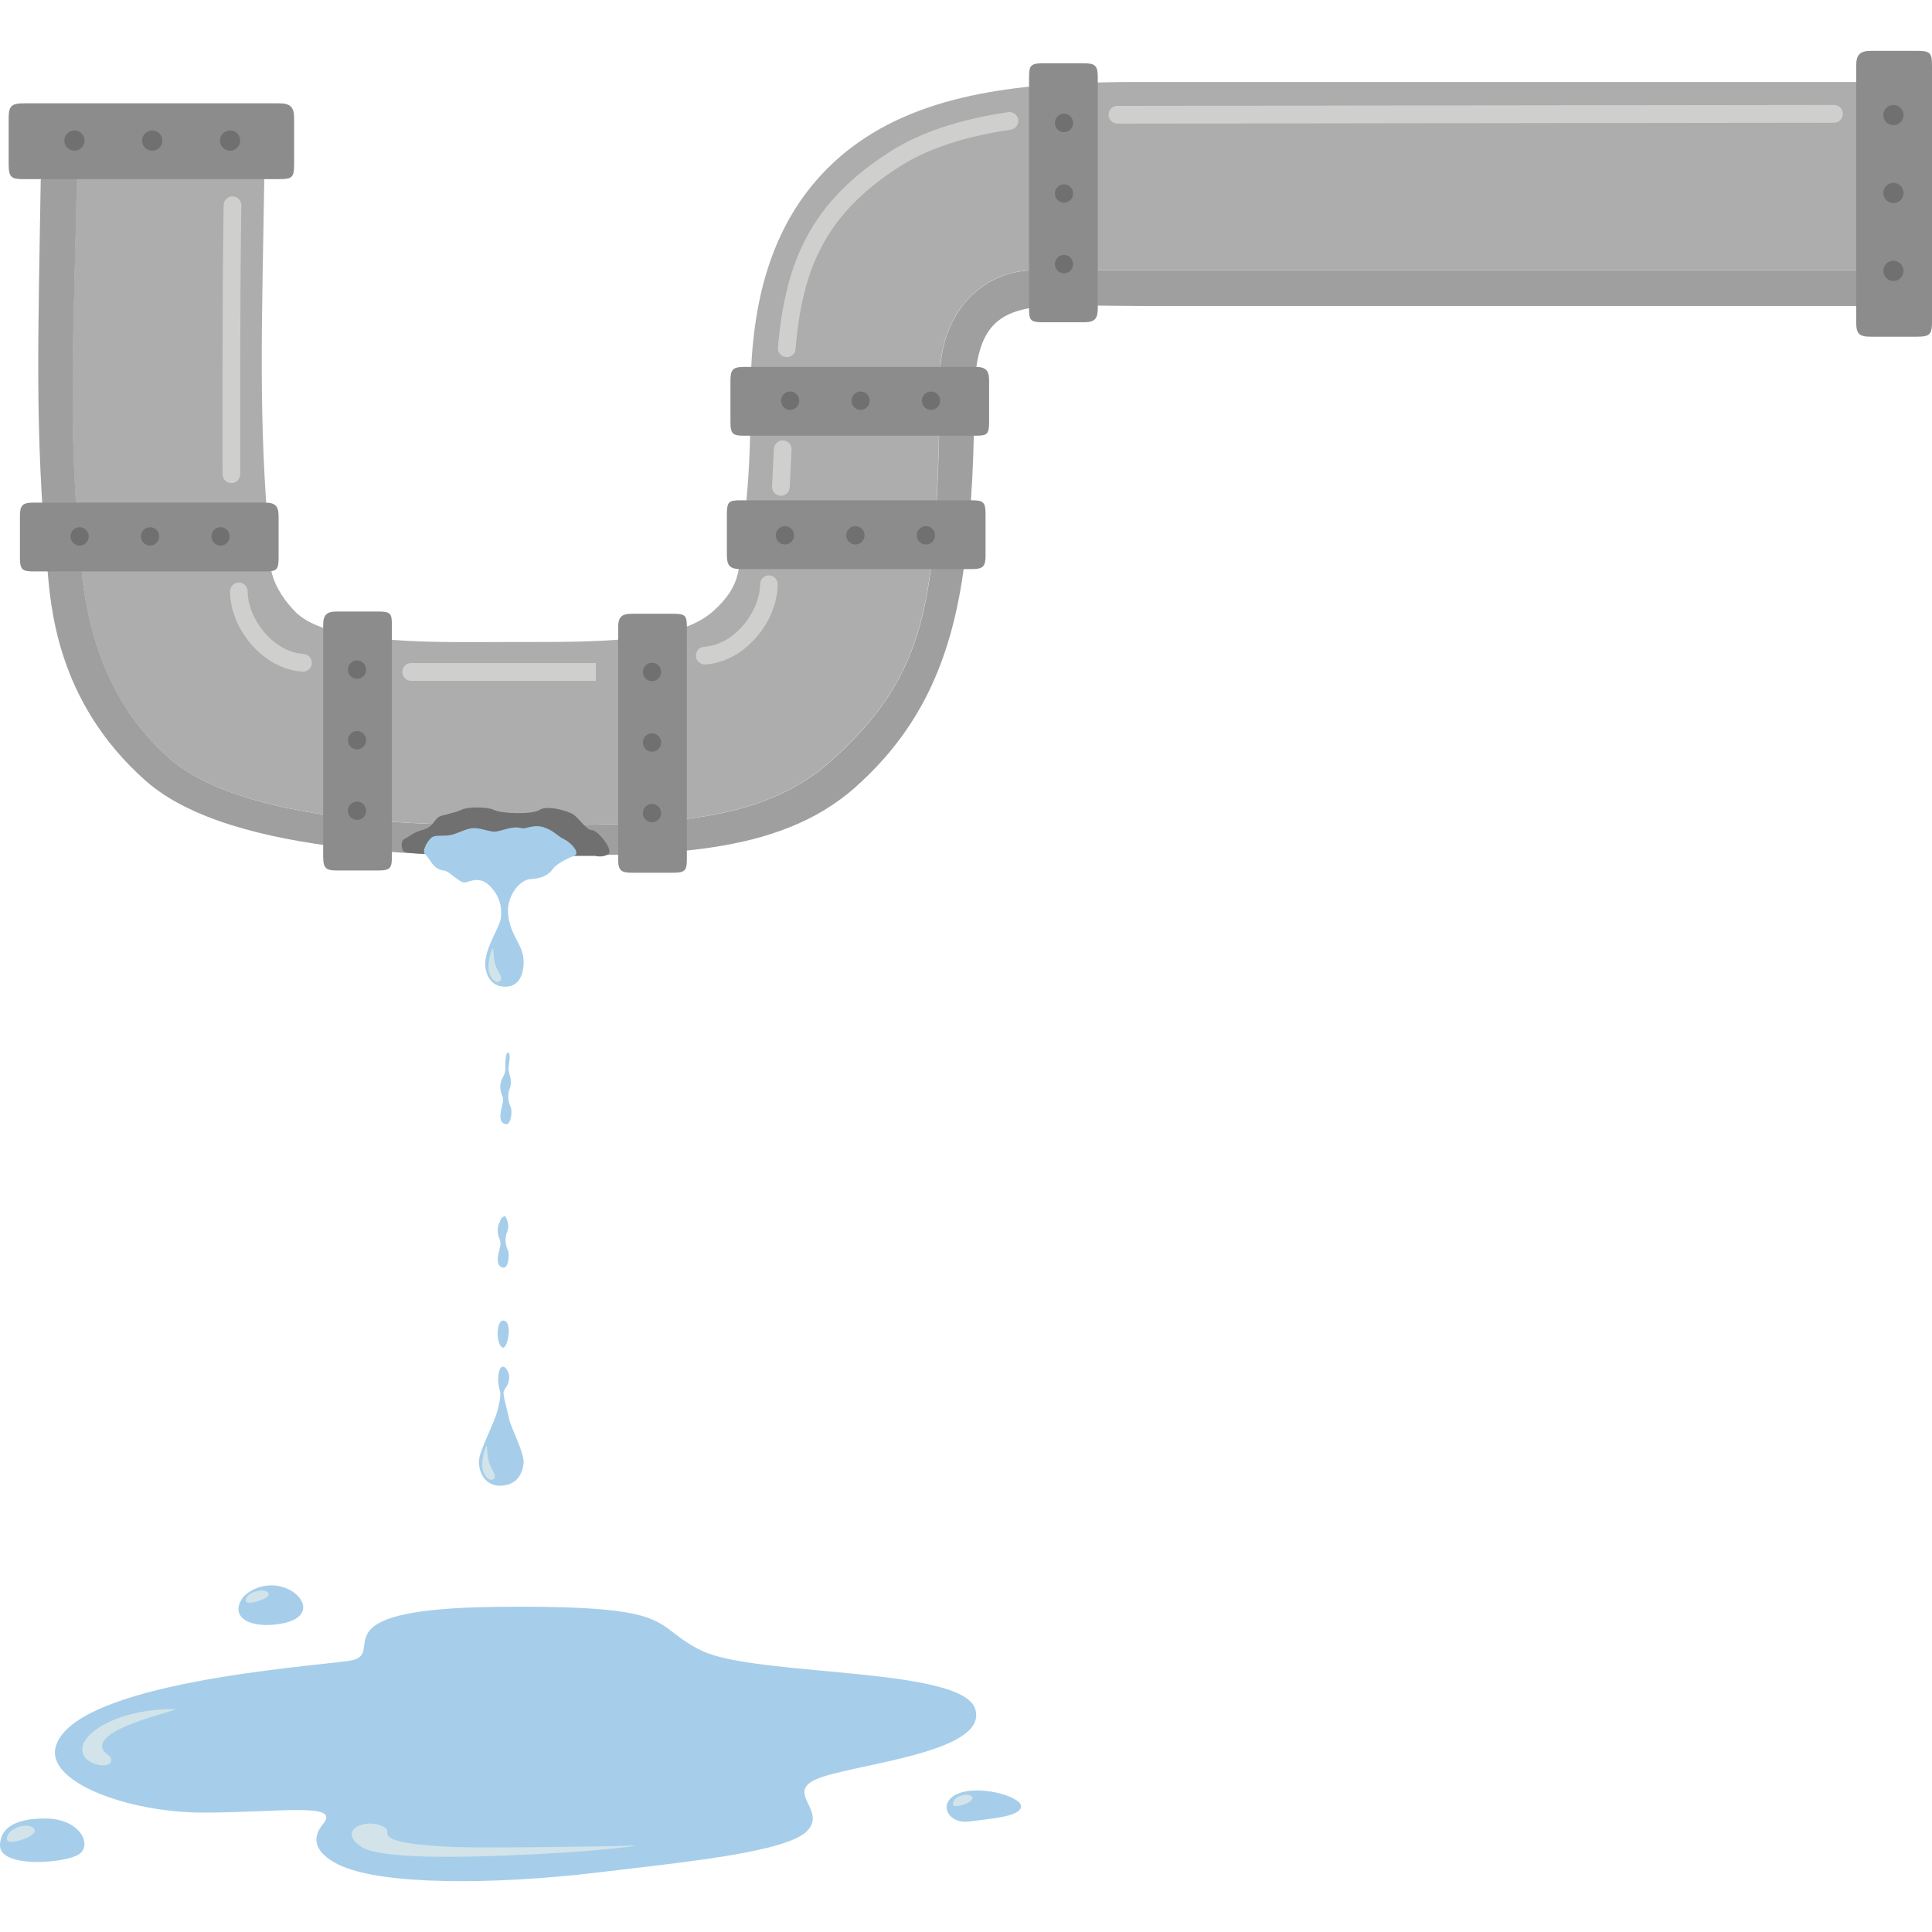 <?xml version="1.0" encoding="UTF-8"?>
<svg id="Layer_2" data-name="Layer 2" xmlns="http://www.w3.org/2000/svg" viewBox="0 0 250 250">
  <defs>
    <style>
      .cls-1 {
        fill: none;
      }

      .cls-2 {
        fill: #aeadae;
      }

      .cls-3 {
        fill: #a6ceea;
      }

      .cls-4 {
        fill: #cfcfce;
      }

      .cls-5 {
        fill: #8c8c8c;
      }

      .cls-6 {
        fill: #707071;
      }

      .cls-7 {
        fill: #9f9f9f;
      }

      .cls-8 {
        fill: #d2e4ea;
      }
    </style>
  </defs>
  <g id="Layer_2-2" data-name="Layer 2">
    <rect class="cls-1" width="250" height="250"/>
    <g>
      <g>
        <path class="cls-2" d="M10.23,70.3c.42,4.45.73,18.14,11.56,27.72,10.53,9.32,37.63,8.72,45.96,8.72,16.1,0,30.24.21,39.64-8.17,7.7-6.86,11.37-13.19,12.9-23.92,1.16-8.13,1.27-19.82,1.31-25.73.06-8.42,5.25-13.45,11.3-13.92,2.33-.18,7.53-.03,11.08-.03h102.93V10.61h-99.65c-13.03,0-26.42.94-36.16,7.8-12.55,8.84-13.99,23.23-13.99,33.28,0,4.95-.08,10.84-1.13,18.18-.47,3.3.25,5.7-3.73,9.25-4.64,4.14-15.66,3.95-25.63,3.95-9.41,0-24.14.55-28.45-3.95-3.95-4.12-3.15-7.16-3.28-8.55-1.51-16.17-.97-29.22-.7-46.87.07-4.4.11-7.58.11-9.31H10.49c-.29,3.49-.55,6.77-.57,8.29-.27,18.08-1.23,31.23.3,47.63Z"/>
        <path class="cls-7" d="M5.27,23.27c-.29,19.55-.83,32.27.83,50.01.45,4.82,1.05,17.4,12.76,27.76,11.39,10.08,39.94,9.65,48.96,9.65,17.42,0,32.71.23,42.88-8.84,8.33-7.42,12.3-16.27,13.95-27.87,1.25-8.79,1.37-15.92,1.42-22.31.06-9.1,2.67-11.54,9.22-12.05,2.52-.2,8.14-.03,11.99-.03h99.65v-4.61h-102.93c-3.56,0-8.76-.16-11.08.03-6.06.47-11.25,5.51-11.3,13.92-.04,5.91-.15,17.6-1.31,25.73-1.53,10.73-5.2,17.05-12.9,23.92-9.4,8.38-23.54,8.17-39.64,8.17-8.34,0-35.43.6-45.96-8.72-10.82-9.58-11.14-23.27-11.56-27.72-1.54-16.4-.57-29.55-.3-47.63.02-1.51.27-4.8.57-8.29h-5.11c0,1.52-.05,4.77-.11,8.88Z"/>
      </g>
      <path class="cls-4" d="M144.59,15.99c-.63,0-1.14-.51-1.14-1.14,0-.63.51-1.15,1.14-1.15,7.94,0,21.02-.03,34.92-.05,24.45-.03,52.16-.07,57.81-.07.63,0,1.14.51,1.14,1.15s-.51,1.15-1.14,1.15c-5.65,0-33.36.04-57.8.07-13.9.02-26.98.04-34.92.05h0Z"/>
      <path class="cls-4" d="M101.8,46.2s-.07,0-.1,0c-.63-.06-1.1-.61-1.04-1.24.54-6.11,1.71-10.56,3.79-14.41,2.31-4.27,5.75-7.76,10.81-10.98,3.84-2.44,8.95-4.14,15.2-5.06.62-.09,1.21.34,1.3.97.09.63-.34,1.21-.97,1.3-5.93.87-10.74,2.46-14.31,4.73-10.11,6.43-12.68,13.82-13.54,23.66-.05.6-.55,1.05-1.14,1.05Z"/>
      <path class="cls-4" d="M101.05,64.15s-.04,0-.06,0c-.63-.03-1.12-.57-1.09-1.2l.24-4.87c.03-.63.57-1.12,1.2-1.09.63.03,1.12.57,1.09,1.2l-.24,4.87c-.03.61-.54,1.09-1.14,1.09Z"/>
      <path class="cls-4" d="M77.1,88.1s-18.27,0-23.9,0c-.63,0-1.14-.51-1.14-1.15s.51-1.15,1.14-1.15c5.62,0,23.9,0,23.9,0v2.29Z"/>
      <path class="cls-4" d="M39.22,86.91s-.05,0-.08,0c-2.46-.16-4.82-1.43-6.66-3.57-1.72-2.01-2.71-4.49-2.71-6.81,0-.63.51-1.15,1.14-1.15s1.14.51,1.14,1.15c0,3.45,3.22,7.83,7.23,8.09.63.04,1.11.59,1.07,1.22-.04.61-.54,1.07-1.14,1.07Z"/>
      <path class="cls-4" d="M91.19,85.98c-.6,0-1.1-.47-1.14-1.07-.04-.63.44-1.18,1.07-1.22,4-.26,7.23-4.64,7.23-8.09,0-.63.51-1.15,1.14-1.15s1.14.51,1.14,1.15c0,2.32-.99,4.8-2.71,6.81-1.84,2.14-4.2,3.41-6.66,3.57-.03,0-.05,0-.08,0Z"/>
      <path class="cls-4" d="M29.94,62.51c-.63,0-1.14-.51-1.14-1.14,0-.22-.07-21.9.14-34.83.01-.63.52-1.13,1.14-1.13,0,0,.01,0,.02,0,.63.01,1.14.53,1.13,1.16-.21,12.91-.14,34.57-.14,34.79,0,.63-.51,1.15-1.14,1.15h0Z"/>
      <g>
        <path class="cls-3" d="M44.33,241.51c5.41,2.34,19.16,2.45,33.09.78,10.58-1.28,24.51-2.58,27.09-5.43,2.58-2.84-3.61-5.17,2.06-6.98,5.68-1.81,21.41-3.36,19.61-8.78-1.81-5.43-28.38-4.13-35.35-7.49-6.97-3.36-2.32-5.94-26.57-5.68-24.25.26-13.67,6.2-19.09,6.98-5.42.78-35.35,2.84-37.93,11-1.47,4.65,9.29,8.64,19.09,8.64s17.85-1.37,15.48,1.47c-2.58,3.1,1.32,4.99,2.52,5.5Z"/>
        <path class="cls-8" d="M46.77,238.99c2.47,1.6,13.02,1.42,22.53.94,9.52-.48,14.28-1.21,12.53-1.11-1.12.06-11.68.25-19.43.24-4.42,0-9.47-.29-11.36-1-1.88-.7.05-1.26-1.97-1.91-2.32-.74-5.29.89-2.3,2.83Z"/>
        <path class="cls-8" d="M10.71,225.91c-.57,2.39,3.31,3.07,3.64,2.1.32-.95-1.22-1.08-1.15-2.1.2-2.72,10.92-4.75,9.27-4.75-6.94,0-11.29,2.78-11.76,4.75Z"/>
      </g>
      <path class="cls-3" d="M65.06,174.38c.63.18,1.29-3.24.18-3.49-1.11-.25-1.08,3.24-.18,3.49Z"/>
      <path class="cls-3" d="M65.05,164.04c.73.19.93-1.73.68-2.23-.25-.5-.5-1.47-.11-2.41.3-.72.1-1.42-.25-2.05-.15.07-.36.13-.47.27-.1.13-.16.33-.23.47-.17.36-.28.72-.27,1.12.04,1.04.4,1.12.36,1.8-.04.68-.93,2.7.29,3.02Z"/>
      <g>
        <path class="cls-3" d="M67.75,189.33c.14-1.32-1.69-4.68-1.87-5.72s-.9-3.17-.68-3.63.75-.9.68-1.91c-.07-1.01-1.19-2.14-1.4,0-.09.94.13,1.62.22,1.94.17.65-.16,1.78-.31,2.45-.34,1.51-2.41,5.35-2.42,6.62-.01,1.76,1.04,3.27,2.89,3.17,1.85-.11,2.71-1.26,2.89-2.91Z"/>
        <path class="cls-8" d="M62.48,190.24c.15.67.84,1.58,1.42,1.12.43-.33-.28-1.25-.48-1.74-.49-1.23-.34-2.51-.45-2.52-.11-.01-.78,1.83-.49,3.14Z"/>
      </g>
      <path class="cls-5" d="M38.06,21.22v-5.89c0-1.5-.49-1.96-1.96-1.96H3.08c-1.63,0-1.96.38-1.96,1.96v5.89c0,1.75.35,1.96,1.96,1.96h33.02c1.66,0,1.96-.16,1.96-1.96Z"/>
      <path class="cls-6" d="M19.7,19.5c.72,0,1.31-.59,1.31-1.31s-.59-1.31-1.31-1.31-1.31.59-1.31,1.31.59,1.31,1.31,1.31Z"/>
      <path class="cls-6" d="M29.77,19.5c.72,0,1.31-.59,1.31-1.31s-.59-1.31-1.31-1.31-1.31.59-1.31,1.31.59,1.31,1.31,1.31Z"/>
      <path class="cls-6" d="M9.63,19.5c.72,0,1.31-.59,1.31-1.31s-.59-1.31-1.31-1.31-1.31.59-1.31,1.31.59,1.31,1.31,1.31Z"/>
      <g>
        <path class="cls-5" d="M248.04,6.58h-5.89c-1.5,0-1.96.49-1.96,1.96v33.07c0,1.64.38,1.96,1.96,1.96h5.89c1.74,0,1.96-.35,1.96-1.96V8.54c0-1.66-.16-1.96-1.96-1.96Z"/>
        <path class="cls-6" d="M246.32,24.97c0-.72-.59-1.31-1.31-1.31s-1.31.59-1.31,1.31.59,1.31,1.31,1.31,1.31-.59,1.31-1.31Z"/>
        <path class="cls-6" d="M246.32,14.89c0-.72-.59-1.31-1.31-1.31s-1.31.59-1.31,1.31.59,1.31,1.31,1.31,1.31-.59,1.31-1.31Z"/>
        <path class="cls-6" d="M246.32,35.05c0-.72-.59-1.31-1.31-1.31s-1.31.59-1.31,1.31.59,1.31,1.31,1.31,1.31-.59,1.31-1.31Z"/>
      </g>
      <g>
        <path class="cls-5" d="M127.99,54.6v-5.34c0-1.36-.44-1.78-1.78-1.78h-29.91c-1.48,0-1.78.35-1.78,1.78v5.34c0,1.58.32,1.78,1.78,1.78h29.91c1.51,0,1.78-.15,1.78-1.78Z"/>
        <path class="cls-6" d="M111.36,53.04c.65,0,1.18-.53,1.18-1.19s-.53-1.19-1.18-1.19-1.18.53-1.18,1.19.53,1.19,1.18,1.19Z"/>
        <path class="cls-6" d="M120.47,53.04c.65,0,1.18-.53,1.18-1.19s-.53-1.19-1.18-1.19-1.18.53-1.18,1.19.53,1.19,1.18,1.19Z"/>
        <path class="cls-6" d="M102.24,53.04c.65,0,1.18-.53,1.18-1.19s-.53-1.19-1.18-1.19-1.18.53-1.18,1.19.53,1.19,1.18,1.19Z"/>
      </g>
      <g>
        <path class="cls-5" d="M134.94,41.7h5.33c1.36,0,1.78-.44,1.78-1.78V9.97c0-1.48-.35-1.78-1.78-1.78h-5.33c-1.58,0-1.78.32-1.78,1.78v29.95c0,1.51.15,1.78,1.78,1.78Z"/>
        <path class="cls-6" d="M136.5,25.04c0,.66.53,1.19,1.18,1.19s1.18-.53,1.18-1.19-.53-1.19-1.18-1.19-1.18.53-1.18,1.19Z"/>
        <path class="cls-6" d="M136.5,34.17c0,.66.53,1.19,1.18,1.19s1.18-.53,1.18-1.19-.53-1.19-1.18-1.19-1.18.53-1.18,1.19Z"/>
        <path class="cls-6" d="M136.5,15.91c0,.66.53,1.19,1.18,1.19s1.18-.53,1.18-1.19-.53-1.19-1.18-1.19-1.18.53-1.18,1.19Z"/>
      </g>
      <g>
        <path class="cls-5" d="M48.93,79.13h-5.33c-1.36,0-1.78.44-1.78,1.78v29.95c0,1.48.35,1.78,1.78,1.78h5.33c1.58,0,1.78-.32,1.78-1.78v-29.95c0-1.51-.15-1.78-1.78-1.78Z"/>
        <path class="cls-6" d="M47.38,95.78c0-.66-.53-1.19-1.18-1.19s-1.18.53-1.18,1.19.53,1.19,1.18,1.19,1.18-.53,1.18-1.19Z"/>
        <path class="cls-6" d="M47.38,86.65c0-.66-.53-1.19-1.18-1.19s-1.18.53-1.18,1.19.53,1.19,1.18,1.19,1.18-.53,1.18-1.19Z"/>
        <path class="cls-6" d="M47.38,104.91c0-.66-.53-1.19-1.18-1.19s-1.18.53-1.18,1.19.53,1.19,1.18,1.19,1.18-.53,1.18-1.19Z"/>
      </g>
      <g>
        <path class="cls-5" d="M36.05,72.16v-5.34c0-1.36-.44-1.78-1.78-1.78H4.36c-1.48,0-1.78.35-1.78,1.78v5.34c0,1.58.32,1.78,1.78,1.78h29.91c1.51,0,1.78-.15,1.78-1.78Z"/>
        <path class="cls-6" d="M19.42,70.6c.65,0,1.18-.53,1.18-1.19s-.53-1.19-1.18-1.19-1.18.53-1.18,1.19.53,1.19,1.18,1.19Z"/>
        <path class="cls-6" d="M28.54,70.6c.65,0,1.18-.53,1.18-1.19s-.53-1.19-1.18-1.19-1.18.53-1.18,1.19.53,1.19,1.18,1.19Z"/>
        <path class="cls-6" d="M10.3,70.6c.65,0,1.18-.53,1.18-1.19s-.53-1.19-1.18-1.19-1.18.53-1.18,1.19.53,1.19,1.18,1.19Z"/>
      </g>
      <g>
        <path class="cls-5" d="M94.06,66.52v5.34c0,1.36.44,1.78,1.78,1.78h29.91c1.48,0,1.78-.35,1.78-1.78v-5.34c0-1.58-.32-1.78-1.78-1.78h-29.91c-1.51,0-1.78.15-1.78,1.78Z"/>
        <path class="cls-6" d="M110.69,68.08c-.65,0-1.18.53-1.18,1.19s.53,1.19,1.18,1.19,1.18-.53,1.18-1.19-.53-1.19-1.18-1.19Z"/>
        <path class="cls-6" d="M101.57,68.08c-.65,0-1.18.53-1.18,1.19s.53,1.19,1.18,1.19,1.18-.53,1.18-1.19-.53-1.19-1.18-1.19Z"/>
        <path class="cls-6" d="M119.81,68.08c-.65,0-1.18.53-1.18,1.19s.53,1.19,1.18,1.19,1.18-.53,1.18-1.19-.53-1.19-1.18-1.19Z"/>
      </g>
      <g>
        <path class="cls-5" d="M87.1,79.42h-5.33c-1.36,0-1.78.44-1.78,1.78v29.95c0,1.48.35,1.78,1.78,1.78h5.33c1.58,0,1.78-.32,1.78-1.78v-29.95c0-1.51-.15-1.78-1.78-1.78Z"/>
        <path class="cls-6" d="M85.55,96.08c0-.66-.53-1.19-1.18-1.19s-1.18.53-1.18,1.19.53,1.19,1.18,1.19,1.18-.53,1.18-1.19Z"/>
        <path class="cls-6" d="M85.55,86.95c0-.66-.53-1.19-1.18-1.19s-1.18.53-1.18,1.19.53,1.19,1.18,1.19,1.18-.53,1.18-1.19Z"/>
        <path class="cls-6" d="M85.55,105.21c0-.66-.53-1.19-1.18-1.19s-1.18.53-1.18,1.19.53,1.19,1.18,1.19,1.18-.53,1.18-1.19Z"/>
      </g>
      <path class="cls-3" d="M65.4,145.47c.73.19.93-1.73.68-2.23-.25-.5-.5-1.47-.11-2.41.4-.94-.18-2.09-.18-2.52,0-.43.36-1.91,0-2.09-.36-.18-.43,1.29-.4,2.12s-.68,1.26-.65,2.3.4,1.11.36,1.8c-.04.68-.93,2.7.29,3.02Z"/>
      <path class="cls-6" d="M56.77,105.71c.42-.26,1.86-.44,2.93-.92,1.06-.48,3.52-.34,4.17,0,.97.51,4.99.64,5.97,0s3.75.17,4.38.62c.73.53,1.75,2.06,2.33,2,.74-.07,2.89,2.6,2.18,3.1-.74.52-1.69.24-1.69.24,0,0-22.16.12-24.64-.48-.46-.11-.66-1.5,0-1.75.44-.16,1.1-.85,2.33-1.14s1.43-1.28,2.06-1.67Z"/>
      <path class="cls-3" d="M72.98,108.58c-.87-.38-1.27-1.1-2.63-1.53-1.36-.44-2.26.28-2.89.11-1.37-.38-2.83.6-3.76.44-.93-.16-1.53-.44-2.4-.44s-2.09.69-2.89.87c-.95.22-1.74,0-2.34.22-.6.22-1.53,1.84-1.09,2.25.75.68,1,1.99,2.44,2.14.78.08,2.07,1.69,2.79,1.55.72-.14,1.94-.9,3.3.58,1.36,1.47,1.44,3.02,1.29,4.1-.14,1.08-1.98,3.7-2.01,5.79-.02,1.1.49,3.02,2.59,3.02s2.38-2.15,2.38-3.18c0-2.16-1.45-3-1.95-5.72-.5-2.72,1.47-4.95,2.8-5.02s2.35-.45,2.95-1.35c.31-.46,1.57-1.24,2.72-1.66.91-.34-.44-1.78-1.31-2.16Z"/>
      <path class="cls-8" d="M63.29,125.82c.15.67.84,1.58,1.42,1.12.43-.33-.28-1.25-.48-1.74-.49-1.23-.34-2.51-.45-2.52-.11-.01-.78,1.83-.49,3.14Z"/>
      <g>
        <path class="cls-3" d="M0,238.8c0,2.97,8.38,2.33,10.19,1.16,1.81-1.16.26-4.65-4.39-4.65s-5.8,1.81-5.8,3.49Z"/>
        <path class="cls-8" d="M.91,238.07c.15.82,4.29-.51,3.48-1.46-.81-.95-3.73.07-3.48,1.46Z"/>
      </g>
      <g>
        <path class="cls-3" d="M31.37,206.79c-1.66,2.43.87,4.06,5.07,3.3,4.2-.76,3.08-3.62.5-4.61s-4.96.43-5.56,1.31Z"/>
        <path class="cls-8" d="M31.81,207.2c.13.61,3.56-.41,2.88-1.12-.68-.7-3.1.08-2.88,1.12Z"/>
      </g>
      <g>
        <path class="cls-3" d="M124.38,231.95c-3.23.98-1.93,4.13,1.03,3.75,2.97-.39,6.45-.62,6.71-1.86.26-1.24-4.77-2.79-7.74-1.89Z"/>
        <path class="cls-8" d="M123.32,233.52c.1.58,3.02-.36,2.45-1.03-.57-.67-2.63.05-2.45,1.03Z"/>
      </g>
    </g>
  </g>
</svg>